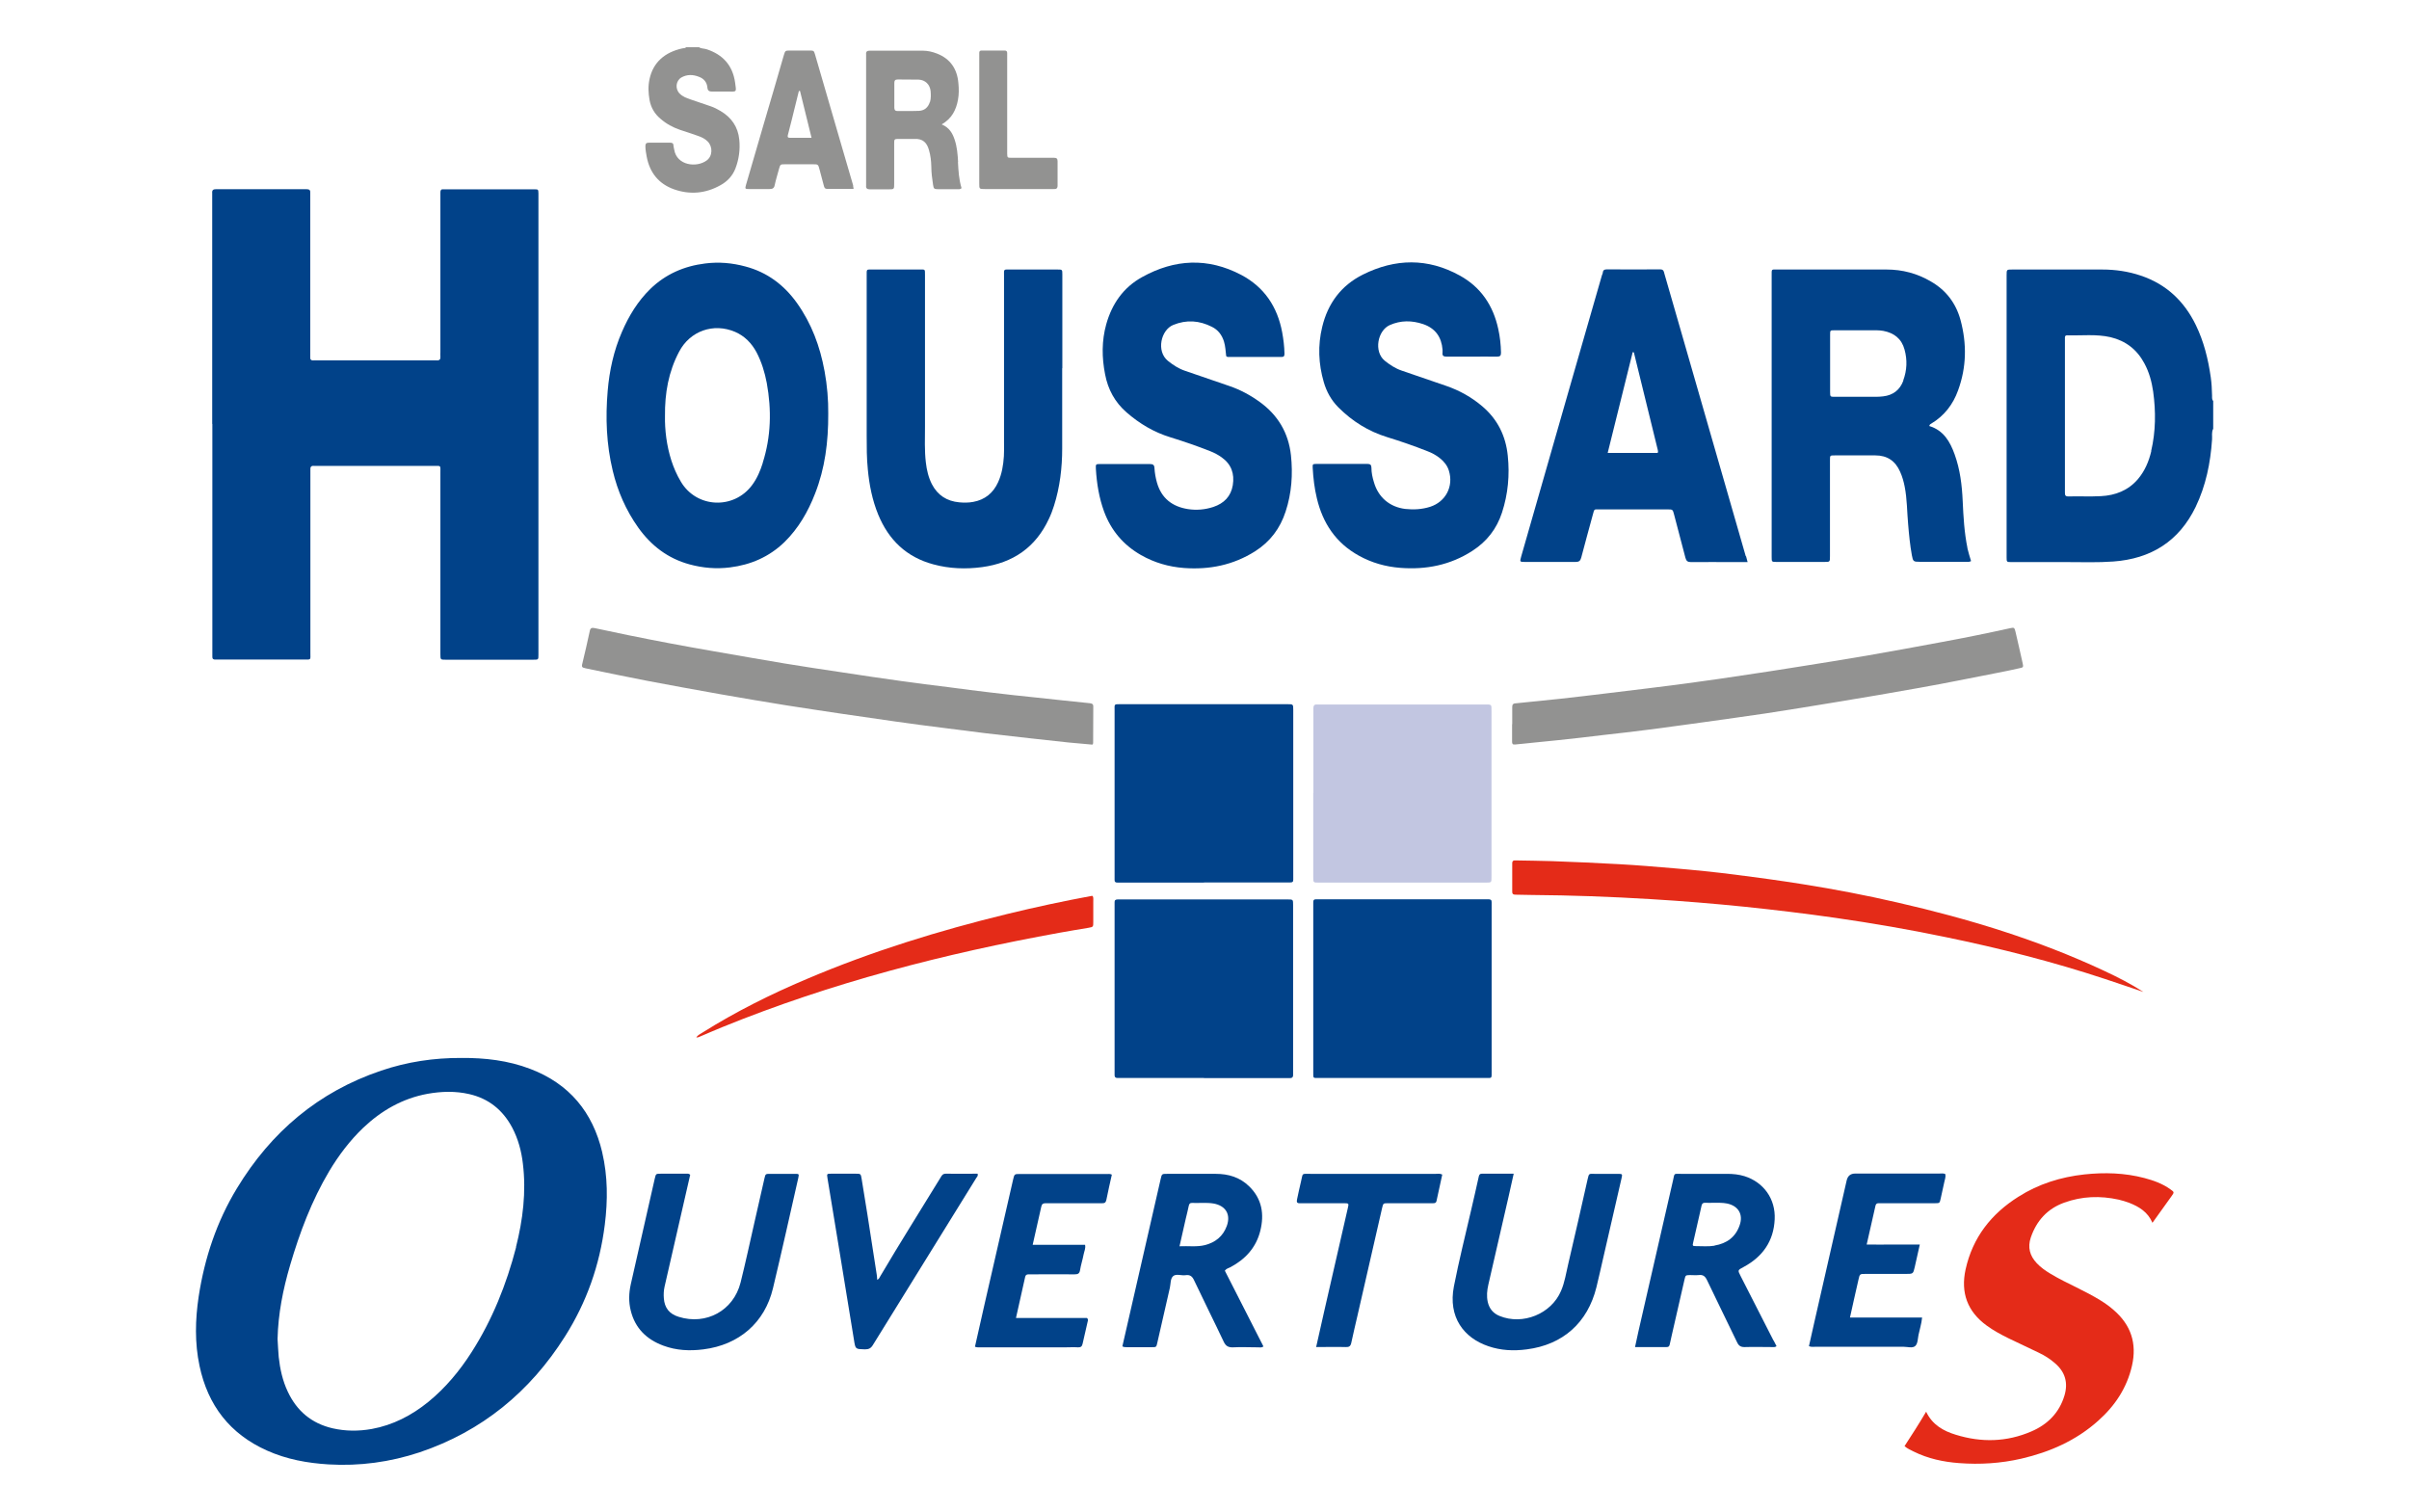<?xml version="1.0" encoding="UTF-8"?>
<svg id="Calque_3" data-name="Calque 3" xmlns="http://www.w3.org/2000/svg" viewBox="0 0 167.33 105">
  <defs>
    <style>
      .cls-1 {
        fill: #e42b18;
      }

      .cls-2 {
        fill: #014289;
      }

      .cls-3 {
        fill: #929291;
      }

      .cls-4 {
        fill: #c2c6e1;
      }
    </style>
  </defs>
  <path class="cls-3" d="M48.54,3.27c.16,.12,.36,.09,.54,.15,1.13,.37,1.81,1.12,1.98,2.31,.1,.71,.13,.63-.54,.63-.35,0-.7,0-1.05,0-.19,0-.31-.05-.33-.25-.03-.39-.24-.65-.6-.78-.41-.16-.82-.17-1.21,.05-.39,.23-.45,.79-.12,1.12,.21,.21,.47,.31,.74,.4,.47,.16,.94,.32,1.41,.48,.24,.08,.47,.2,.69,.33,.76,.45,1.21,1.1,1.3,1.98,.07,.69-.02,1.37-.27,2.02-.2,.51-.56,.89-1.03,1.15-1.03,.58-2.12,.68-3.23,.29-1.07-.38-1.69-1.16-1.9-2.27-.04-.24-.09-.47-.09-.72,0-.17,.05-.25,.23-.25,.5,0,1,0,1.49,0,.14,0,.23,.04,.23,.2,0,.09,.04,.18,.05,.28,.18,1.11,1.55,1.27,2.25,.76,.42-.3,.44-.95,.08-1.32-.19-.2-.44-.31-.7-.4-.4-.15-.82-.27-1.22-.41-.5-.17-.96-.42-1.36-.77-.41-.34-.66-.77-.76-1.29-.09-.5-.11-.99,0-1.48,.25-1.15,1.05-1.85,2.28-2.12,.09-.02,.19,0,.26-.08h.89Z"/>
  <path class="cls-2" d="M14.74,29.45c0-5.24,0-10.48,0-15.72,0-.11,0-.22,0-.32-.02-.22,.08-.27,.28-.27,2.09,0,4.18,0,6.26,0,.22,0,.29,.07,.27,.28,0,.09,0,.19,0,.28,0,3.6,0,7.19,0,10.79,0,.09,0,.19,0,.28-.02,.19,.04,.28,.25,.26,.08,0,.16,0,.24,0,2.69,0,5.39,0,8.08,0,.07,0,.14,0,.2,0,.22,.02,.29-.08,.27-.28-.01-.09,0-.19,0-.28,0-3.61,0-7.22,0-10.83,0-.09,0-.19,0-.28,0-.15,.05-.23,.21-.21,.03,0,.05,0,.08,0,2.07,0,4.15,0,6.22,0,.29,0,.29,0,.3,.28,0,.07,0,.13,0,.2,0,10.57,0,21.15,0,31.72,0,.04,0,.08,0,.12,0,.35,0,.35-.35,.35-2.03,0-4.07,0-6.1,0-.35,0-.36,0-.36-.39,0-4.19,0-8.38,0-12.57,0-.57,.07-.5-.48-.5-2.69,0-5.39,0-8.08,0-.07,0-.14,0-.2,0-.22-.03-.29,.08-.27,.28,0,.09,0,.19,0,.28,0,4.15,0,8.3,0,12.44,0,.49,.07,.45-.45,.45-1.97,0-3.93,0-5.9,0-.08,0-.16,0-.24,0-.15,.01-.23-.05-.22-.21,0-.11,0-.22,0-.32,0-5.28,0-10.56,0-15.84Z"/>
  <path class="cls-2" d="M102.21,24.77c-.58,0-1.16,0-1.74,0-.21,0-.3-.07-.27-.28,0-.07,0-.13,0-.2-.07-.88-.5-1.49-1.35-1.78-.78-.26-1.55-.27-2.32,.07-.84,.38-1.12,1.83-.35,2.47,.36,.29,.74,.54,1.18,.69,1.03,.35,2.06,.7,3.09,1.06,.93,.32,1.77,.79,2.51,1.42,1.06,.9,1.63,2.05,1.77,3.43,.14,1.34,.02,2.66-.4,3.95-.37,1.13-1.05,2.01-2.06,2.66-1.53,.99-3.22,1.32-5.01,1.18-1.02-.08-1.98-.35-2.88-.85-1.59-.88-2.5-2.25-2.91-3.98-.17-.7-.25-1.4-.29-2.12-.01-.26,0-.26,.27-.27,1.17,0,2.34,0,3.52,0,.21,0,.29,.07,.29,.27,0,.34,.07,.67,.17,.99,.3,1.06,1.1,1.74,2.19,1.87,.58,.06,1.15,.03,1.72-.15,1.08-.35,1.64-1.42,1.3-2.51-.11-.36-.34-.64-.63-.87-.26-.21-.56-.37-.88-.49-.91-.36-1.84-.68-2.78-.97-1.3-.4-2.42-1.1-3.38-2.06-.5-.5-.83-1.1-1.02-1.76-.37-1.27-.42-2.55-.11-3.83,.39-1.63,1.31-2.88,2.83-3.64,2.25-1.12,4.5-1.16,6.73,.07,1.47,.81,2.32,2.09,2.67,3.71,.12,.54,.18,1.09,.19,1.64,0,.2-.05,.28-.27,.28-.59-.01-1.19,0-1.78,0Z"/>
  <path class="cls-2" d="M85.17,24.72c-.04-.33-.05-.66-.15-.99-.14-.46-.41-.82-.84-1.03-.87-.44-1.76-.51-2.69-.13-.85,.35-1.19,1.82-.37,2.49,.36,.29,.74,.54,1.18,.69,1.03,.35,2.06,.7,3.09,1.06,.76,.26,1.45,.63,2.1,1.1,1.28,.92,2.01,2.16,2.18,3.71,.14,1.32,.05,2.64-.37,3.91-.38,1.17-1.07,2.09-2.12,2.76-1.52,.96-3.17,1.29-4.94,1.16-1.06-.08-2.06-.37-2.99-.9-1.22-.7-2.07-1.7-2.56-3.02-.35-.96-.51-1.95-.57-2.96-.02-.34,0-.34,.31-.34,1.15,0,2.29,0,3.44,0,.22,0,.31,.06,.32,.29,.02,.33,.08,.67,.17,.99,.31,1.1,1.07,1.68,2.16,1.85,.59,.09,1.18,.04,1.76-.15,.74-.25,1.22-.73,1.35-1.51,.13-.8-.1-1.46-.78-1.94-.24-.17-.5-.31-.78-.42-.91-.36-1.84-.68-2.78-.97-1.14-.35-2.13-.94-3.03-1.72-.82-.71-1.3-1.6-1.5-2.65-.23-1.17-.24-2.33,.08-3.48,.4-1.42,1.19-2.56,2.5-3.28,2.26-1.25,4.56-1.36,6.87-.15,1.61,.85,2.52,2.22,2.85,3.99,.09,.49,.15,.98,.16,1.48,0,.14-.02,.23-.19,.23-1.25,0-2.51,0-3.76,0-.02,0-.05-.02-.08-.04Z"/>
  <path class="cls-2" d="M73.78,25.57c0,1.86,0,3.72,0,5.58,0,1.35-.16,2.69-.57,3.98-.1,.31-.21,.61-.35,.9-.92,1.99-2.5,3.07-4.65,3.36-1.13,.15-2.26,.11-3.37-.19-1.87-.5-3.11-1.69-3.84-3.46-.41-1-.62-2.06-.72-3.13-.08-.78-.08-1.56-.08-2.34,0-3.7,0-7.41,0-11.11,0-.49-.04-.44,.43-.44,1.08,0,2.16,0,3.23,0,.41,0,.39-.05,.39,.39,0,3.5,0,7,0,10.51,0,.83-.04,1.67,.06,2.5,.06,.52,.18,1.04,.42,1.51,.4,.77,1.04,1.18,1.9,1.26,.32,.03,.65,.03,.97-.03,.82-.15,1.39-.62,1.73-1.37,.26-.57,.36-1.18,.4-1.8,.02-.3,.01-.59,.01-.89,0-3.87,0-7.73,0-11.6,0-.54-.06-.48,.47-.48,1.08,0,2.16,0,3.23,0,.35,0,.35,0,.35,.35,0,2.17,0,4.34,0,6.51h0Z"/>
  <path class="cls-2" d="M83.63,74.87c-1.91,0-3.82,0-5.74,0-.09,0-.19,0-.28,0-.14,0-.19-.07-.19-.2,0-.07,0-.13,0-.2,0-3.86,0-7.73,0-11.59,0-.07,0-.13,0-.2-.01-.16,.07-.21,.22-.21,.09,0,.19,0,.28,0,3.81,0,7.62,0,11.43,0,.03,0,.05,0,.08,0,.39,0,.39,0,.39,.4,0,3.68,0,7.35,0,11.03,0,.24,0,.49,0,.73,.01,.2-.08,.26-.26,.25-.11,0-.22,0-.32,0-1.87,0-3.74,0-5.62,0Z"/>
  <path class="cls-2" d="M83.63,61.3c-1.91,0-3.82,0-5.74,0-.09,0-.19,0-.28,0-.13,0-.2-.05-.19-.19,0-.08,0-.16,0-.24,0-3.84,0-7.67,0-11.51,0-.48-.06-.45,.46-.45,3.82,0,7.65,0,11.47,0,.03,0,.05,0,.08,0,.39,0,.4,0,.4,.39,0,3.86,0,7.73,0,11.59,0,.07,0,.13,0,.2,.01,.16-.07,.21-.22,.2-.09,0-.19,0-.28,0-1.9,0-3.8,0-5.7,0Z"/>
  <path class="cls-2" d="M97.45,62.46c1.89,0,3.77,0,5.66,0,.09,0,.19,0,.28,0,.15,0,.23,.05,.22,.21,0,.08,0,.16,0,.24,0,3.83,0,7.65,0,11.48,0,.55,.05,.48-.47,.48-3.83,0-7.65,0-11.48,0-.48,0-.44,.06-.44-.43,0-3.85,0-7.7,0-11.56,0-.07,0-.14,0-.2-.01-.15,.05-.23,.21-.22,.09,0,.19,0,.28,0,1.91,0,3.83,0,5.74,0Z"/>
  <path class="cls-4" d="M91.23,55.08c0-1.87,0-3.74,0-5.62,0-.09,0-.19,0-.28,0-.16,.06-.26,.23-.25,.09,0,.19,0,.28,0,3.79,0,7.57,0,11.36,0,.54,0,.5-.03,.5,.51,0,3.78,0,7.57,0,11.35,0,.55,.04,.51-.5,.51-3.79,0-7.57,0-11.36,0-.05,0-.11,0-.16,0-.35,0-.36,0-.36-.36,0-1.95,0-3.91,0-5.86Z"/>
  <path class="cls-1" d="M132.29,100.44c.51-.78,1.01-1.56,1.5-2.39,.43,.91,1.2,1.34,2.06,1.6,1.77,.55,3.54,.51,5.25-.23,1.12-.48,1.94-1.29,2.3-2.5,.26-.88,.05-1.62-.64-2.22-.35-.31-.73-.55-1.15-.75-.69-.34-1.39-.65-2.08-.99-.53-.26-1.05-.54-1.53-.89-1.35-.98-1.82-2.29-1.47-3.9,.49-2.22,1.78-3.86,3.67-5.05,1.4-.89,2.94-1.37,4.58-1.55,1.4-.15,2.8-.11,4.17,.25,.64,.17,1.26,.39,1.8,.78,.29,.2,.28,.21,.08,.49-.43,.6-.86,1.2-1.32,1.84-.32-.75-.93-1.12-1.62-1.39-.24-.09-.48-.16-.73-.22-1.28-.28-2.54-.24-3.78,.21-1.16,.42-1.92,1.25-2.32,2.42-.23,.68-.07,1.27,.41,1.78,.28,.3,.61,.53,.96,.74,.58,.35,1.18,.64,1.79,.94,.58,.29,1.15,.58,1.7,.92,.32,.2,.63,.42,.91,.67,1.19,1.03,1.61,2.31,1.26,3.85-.35,1.54-1.18,2.79-2.35,3.83-1.53,1.37-3.35,2.17-5.33,2.63-1.43,.33-2.88,.42-4.33,.31-1.09-.08-2.16-.31-3.15-.8-.22-.11-.44-.2-.64-.38Z"/>
  <path class="cls-3" d="M75.89,51.72c-.55-.05-1.11-.1-1.67-.15-.88-.09-1.76-.19-2.65-.29-1.03-.12-2.06-.23-3.09-.35-.97-.12-1.95-.25-2.92-.37-1.11-.14-2.21-.28-3.32-.44-1.22-.17-2.45-.35-3.67-.53-1.32-.2-2.63-.39-3.95-.6-1.53-.25-3.05-.5-4.57-.77-1.69-.3-3.39-.61-5.08-.93-1.4-.27-2.79-.56-4.19-.85-.07-.01-.13-.03-.2-.05-.13-.02-.18-.08-.15-.22,.19-.78,.37-1.57,.54-2.36,.05-.24,.19-.21,.36-.18,.78,.16,1.55,.33,2.33,.49,1.96,.4,3.93,.77,5.9,1.11,1.64,.28,3.28,.58,4.93,.85,1.31,.22,2.63,.41,3.95,.61,1.38,.21,2.76,.42,4.15,.61,1.1,.16,2.21,.29,3.32,.43,.97,.13,1.95,.26,2.92,.37,1.05,.13,2.11,.24,3.17,.35,1.23,.13,2.46,.27,3.69,.39,.16,.02,.25,.05,.25,.23,0,.85,0,1.7-.01,2.55,0,.02-.02,.05-.05,.1Z"/>
  <path class="cls-3" d="M105.04,50.3c0-.39,0-.78,0-1.17,0-.17,.03-.27,.24-.28,1.04-.1,2.09-.21,3.13-.32,1.06-.12,2.11-.24,3.16-.37,.93-.11,1.87-.23,2.8-.34,1.13-.14,2.27-.28,3.4-.44,1.07-.14,2.13-.3,3.19-.46,1.34-.2,2.69-.4,4.03-.62,1.55-.25,3.11-.49,4.66-.76,1.7-.29,3.39-.61,5.08-.92,1.64-.3,3.27-.63,4.9-.99,.27-.06,.29-.04,.36,.22,.18,.75,.34,1.49,.51,2.24,.05,.24,.04,.27-.22,.32-.53,.12-1.05,.23-1.58,.33-1.78,.35-3.56,.71-5.35,1.03-1.94,.35-3.89,.68-5.84,1-1.62,.27-3.24,.53-4.86,.78-1.41,.21-2.82,.4-4.23,.6-1.33,.18-2.66,.37-4,.54-.99,.13-1.98,.24-2.96,.35-1.08,.13-2.16,.26-3.25,.37-.99,.11-1.98,.19-2.97,.3-.18,.02-.21-.06-.21-.2,0-.4,0-.81,0-1.21Z"/>
  <path class="cls-1" d="M148.86,68.89c-.88-.3-1.75-.6-2.63-.89-3.63-1.2-7.33-2.14-11.07-2.91-2.54-.53-5.1-.97-7.67-1.34-2.09-.3-4.19-.55-6.29-.77-2.17-.22-4.34-.4-6.52-.53-2.77-.17-5.54-.27-8.32-.29-.36,0-.73-.02-1.09-.02-.17,0-.24-.06-.23-.23,0-.65,0-1.29,0-1.94,0-.19,.09-.22,.25-.21,.83,.02,1.67,.02,2.51,.05,1.55,.06,3.1,.12,4.64,.21,1.29,.07,2.58,.18,3.87,.29,1.41,.12,2.81,.26,4.22,.44,1.56,.2,3.12,.41,4.68,.66,2.21,.35,4.4,.77,6.57,1.27,4.95,1.13,9.79,2.6,14.4,4.76,.92,.43,1.84,.9,2.69,1.45Z"/>
  <path class="cls-2" d="M105.14,81.53c-.13,.57-.24,1.09-.36,1.61-.47,2.03-.94,4.06-1.4,6.09-.09,.4-.13,.79-.04,1.2,.11,.47,.38,.79,.82,.97,1.61,.66,3.59-.14,4.27-1.74,.26-.6,.35-1.24,.5-1.87,.46-1.97,.91-3.93,1.35-5.9,.09-.42,.11-.36,.48-.36,.54,0,1.08,0,1.62,0,.32,0,.32,.01,.25,.32-.41,1.78-.82,3.57-1.23,5.35-.17,.73-.33,1.47-.51,2.2-.61,2.47-2.33,4-4.84,4.32-.91,.12-1.8,.08-2.67-.22-1.69-.57-2.81-2.01-2.39-4.16,.35-1.78,.79-3.54,1.2-5.31,.17-.75,.35-1.49,.51-2.24,.03-.13,.04-.27,.23-.27,.72,0,1.45,0,2.21,0Z"/>
  <path class="cls-2" d="M47.94,81.6c-.14,.6-.28,1.21-.42,1.83-.45,1.98-.9,3.96-1.36,5.94-.06,.27-.07,.53-.05,.8,.05,.67,.38,1.09,1.03,1.29,1.91,.6,3.81-.43,4.3-2.38,.35-1.4,.65-2.8,.97-4.21,.23-1.01,.46-2.02,.69-3.03,.07-.31,.08-.31,.4-.31,.57,0,1.13,0,1.7,0,.3,0,.31,0,.25,.28-.58,2.56-1.15,5.12-1.76,7.67-.57,2.39-2.36,3.93-4.83,4.24-.95,.12-1.88,.08-2.79-.26-1.16-.43-1.96-1.21-2.26-2.44-.15-.6-.13-1.2,0-1.8,.55-2.45,1.11-4.91,1.67-7.36,.08-.34,.08-.34,.42-.34,.58,0,1.16,0,1.74,0,.09,0,.19-.03,.3,.07Z"/>
  <path class="cls-2" d="M77.23,81.58c-.13,.6-.27,1.17-.38,1.75-.04,.18-.11,.25-.29,.24-.54,0-1.08,0-1.62,0-.77,0-1.54,0-2.3,0-.17,0-.27,.04-.31,.23-.19,.87-.39,1.73-.6,2.66,.43,0,.82,0,1.22,0,.4,0,.81,0,1.21,0h1.21c.05,.25-.06,.45-.1,.66-.07,.37-.19,.73-.25,1.1-.04,.24-.15,.29-.38,.29-.97-.01-1.94,0-2.91,0-.09,0-.19,0-.28,0-.13,0-.21,.04-.24,.17-.21,.94-.42,1.88-.64,2.86h4.93c.1,.09,.07,.17,.05,.25-.11,.51-.24,1.02-.35,1.53-.04,.19-.12,.27-.32,.26-.3-.02-.59,0-.89,0-1.94,0-3.88,0-5.82,0-.15,0-.29,.02-.45-.04,.22-.96,.43-1.92,.65-2.88,.66-2.91,1.33-5.82,2-8.73,.09-.38,.09-.39,.46-.39,2.02,0,4.04,0,6.06,0,.11,0,.22-.02,.35,.05Z"/>
  <path class="cls-2" d="M135.12,81.56c.05,.19-.04,.37-.07,.55-.08,.38-.16,.76-.25,1.14-.07,.31-.07,.32-.39,.32-1.21,0-2.42,0-3.64,0-.09,0-.19,0-.28,0-.13,0-.19,.05-.22,.18-.2,.88-.4,1.75-.61,2.69,.64,.01,1.23,0,1.83,0,.6,0,1.21,0,1.86,0-.12,.55-.24,1.05-.35,1.56-.11,.48-.11,.48-.63,.48-.93,0-1.86,0-2.79,0-.4,0-.4,0-.49,.4-.2,.86-.39,1.73-.59,2.63h5.01c-.04,.43-.17,.82-.25,1.21-.05,.26-.05,.6-.22,.76-.19,.18-.54,.06-.82,.06-2.03,0-4.07,0-6.1,0-.15,0-.3,.03-.47-.04,.12-.52,.23-1.04,.35-1.56,.76-3.32,1.51-6.63,2.27-9.95q.11-.48,.59-.48c1.94,0,3.88,0,5.82,0,.15,0,.3-.03,.44,.03Z"/>
  <path class="cls-2" d="M60.93,88.89c.14-.06,.16-.16,.21-.24,1.36-2.31,2.79-4.57,4.19-6.86,.08-.14,.15-.27,.36-.27,.74,.01,1.48,0,2.21,0,.06,.14-.04,.22-.09,.3-2.39,3.87-4.79,7.73-7.18,11.6-.14,.23-.29,.3-.55,.3-.66-.02-.66,0-.76-.64-.61-3.74-1.22-7.49-1.84-11.23-.05-.33-.06-.33,.28-.33,.55,0,1.1,0,1.66,0,.37,0,.37,0,.43,.36,.13,.82,.27,1.65,.4,2.47,.22,1.4,.43,2.79,.65,4.19,.02,.11,.02,.21,.03,.34Z"/>
  <path class="cls-2" d="M91.42,93.56c.2-.88,.38-1.7,.57-2.53,.54-2.37,1.09-4.75,1.63-7.12,.08-.33,.07-.34-.27-.34-.93,0-1.86,0-2.79,0-.09,0-.19,0-.28,0-.2,.01-.22-.09-.19-.25,.09-.41,.17-.82,.27-1.22,.17-.65-.02-.57,.71-.57,2.88,0,5.77,0,8.65,0,.14,0,.29-.04,.46,.05-.13,.61-.27,1.22-.4,1.84-.03,.14-.13,.15-.25,.15-.24,0-.48,0-.73,0-.79,0-1.59,0-2.38,0-.34,0-.34,0-.42,.34-.57,2.49-1.14,4.98-1.71,7.47-.14,.63-.3,1.26-.43,1.89-.05,.23-.15,.3-.38,.29-.67-.02-1.34,0-2.08,0Z"/>
  <path class="cls-1" d="M48.37,72.04c.12-.16,.28-.23,.42-.32,2.31-1.45,4.73-2.66,7.24-3.72,4.51-1.92,9.18-3.36,13.94-4.52,1.93-.47,3.88-.89,5.83-1.25,.03,0,.05,0,.1,0,.07,.13,.03,.28,.04,.42,0,.46,0,.92,0,1.37,0,.36,0,.36-.33,.42-.66,.11-1.33,.22-1.99,.34-8.02,1.45-15.88,3.48-23.45,6.56-.52,.21-1.04,.44-1.56,.66-.07,.03-.14,.07-.25,.05Z"/>
  <path class="cls-3" d="M68.02,8.3c0-1.44,0-2.88,0-4.32,0-.11,0-.22,0-.32,0-.1,.06-.15,.15-.15,.54,0,1.08,0,1.62,0,.12,0,.17,.06,.17,.18,0,.11,0,.22,0,.32,0,2.13,0,4.25,0,6.38,0,.09,0,.19,0,.28,.01,.28,.01,.29,.3,.29,.73,0,1.45,0,2.18,0,.26,0,.51,0,.77,0,.17,0,.25,.05,.25,.23,0,.57,0,1.13,0,1.7,0,.21-.1,.25-.27,.24-.38,0-.75,0-1.13,0-1.21,0-2.42,0-3.64,0-.4,0-.4,0-.4-.39,0-1.48,0-2.96,0-4.44Z"/>
  <path class="cls-2" d="M153.72,27.84c-.1-.12-.06-.26-.07-.39-.01-.42-.03-.83-.09-1.25-.18-1.26-.48-2.48-1.04-3.63-.81-1.66-2.06-2.84-3.83-3.43-.86-.29-1.76-.42-2.66-.42-2.09,0-4.18,0-6.26,0-.39,0-.39,0-.39,.4,0,.04,0,.08,0,.12v19.27c0,.07,0,.13,0,.2,0,.32,0,.33,.34,.33,1.28,0,2.56,0,3.84,0,1.08,0,2.16,.04,3.23-.04,2.62-.19,4.56-1.4,5.72-3.79,.71-1.48,1.03-3.05,1.14-4.68,.02-.25-.05-.51,.08-.75v-1.94Zm-4.29,3.49c-.17,.72-.45,1.38-.93,1.95-.67,.78-1.56,1.13-2.57,1.18-.75,.04-1.51,0-2.26,.02-.22,0-.24-.09-.24-.27,0-1.12,0-2.23,0-3.35,0-.66,0-1.32,0-1.98,0-1.71,0-3.42,0-5.13,0-.11,0-.22,0-.32,0-.1,.06-.14,.15-.14,1.01,.03,2.02-.1,3.02,.13,1.05,.25,1.84,.86,2.35,1.82,.33,.61,.51,1.27,.61,1.96,.19,1.38,.18,2.77-.14,4.13Z"/>
  <path class="cls-2" d="M41.83,80.03c-.66-2.79-2.29-4.76-5-5.79-1.54-.59-3.16-.77-4.76-.76-1.94-.01-3.79,.27-5.59,.88-4.36,1.47-7.65,4.26-10.02,8.17-1.41,2.32-2.25,4.85-2.66,7.52-.24,1.61-.28,3.22,.06,4.82,.58,2.74,2.11,4.73,4.69,5.88,1.36,.61,2.8,.87,4.27,.96,2.16,.13,4.28-.16,6.33-.84,4.33-1.46,7.66-4.2,10.09-8.04,1.51-2.38,2.42-4.97,2.77-7.77,.21-1.68,.21-3.36-.18-5.02Zm-5.98,6.59c-.67,2.58-1.65,5.04-3.09,7.29-.83,1.3-1.81,2.48-3.01,3.46-1.16,.94-2.45,1.61-3.93,1.88-.91,.16-1.82,.16-2.73-.05-1.45-.34-2.47-1.2-3.1-2.54-.36-.76-.54-1.58-.63-2.41-.04-.41-.05-.83-.08-1.25,.04-1.75,.38-3.45,.87-5.12,.67-2.28,1.5-4.49,2.72-6.54,.66-1.1,1.43-2.12,2.36-3.01,1.27-1.2,2.73-2.04,4.47-2.36,.96-.17,1.93-.2,2.89,.02,1.36,.31,2.34,1.11,2.99,2.33,.41,.78,.64,1.63,.74,2.5,.24,1.97,0,3.9-.48,5.8Z"/>
  <path class="cls-2" d="M136.66,38.06c-.22-1.07-.28-2.16-.33-3.25-.05-1.11-.18-2.2-.56-3.25-.32-.89-.77-1.67-1.76-1.97,.02-.12,.09-.14,.14-.17,.9-.54,1.51-1.33,1.86-2.31,.59-1.61,.61-3.24,.17-4.88-.32-1.17-1-2.07-2.06-2.68-.95-.56-1.98-.83-3.08-.83-2.51,0-5.01,0-7.52,0-.5,0-.46-.07-.46,.44,0,4.46,0,8.92,0,13.37,0,2.05,0,4.09,0,6.14,0,.36,0,.36,.35,.36,1.1,0,2.21,0,3.31,0,.39,0,.39,0,.39-.4,0-.26,0-.51,0-.77,0-1.97,0-3.93,0-5.9,0-.33,0-.33,.33-.33,.94,0,1.89,0,2.83,0,.81,0,1.38,.38,1.71,1.13,.15,.33,.25,.68,.32,1.04,.17,.86,.16,1.74,.24,2.61,.06,.72,.13,1.45,.26,2.16,.08,.43,.11,.45,.55,.45,1.06,0,2.13,0,3.19,0,.12,0,.24,.03,.37-.05-.09-.31-.19-.61-.26-.92Zm-4.45-11.63c-.24,.65-.71,1.02-1.41,1.1-.32,.04-.65,.03-.97,.03-.79,0-1.59,0-2.38,0-.32,0-.33,0-.33-.34,0-.66,0-1.32,0-1.98s0-1.32,0-1.98c0-.32,0-.32,.3-.32,.98,0,1.96,0,2.95,0,.15,0,.3,.02,.44,.04,.75,.14,1.28,.55,1.48,1.3,.2,.72,.17,1.44-.09,2.14Z"/>
  <path class="cls-2" d="M57.27,25.76c-.31-1.7-.9-3.29-1.91-4.71-.9-1.26-2.07-2.14-3.58-2.54-.92-.25-1.85-.33-2.8-.21-1.46,.18-2.75,.74-3.81,1.77-.87,.85-1.49,1.87-1.97,2.98-.57,1.31-.87,2.68-.99,4.1-.16,1.86-.09,3.71,.35,5.54,.34,1.43,.92,2.75,1.77,3.95,.9,1.26,2.06,2.15,3.57,2.56,.92,.25,1.85,.33,2.8,.21,1.45-.18,2.72-.73,3.78-1.75,.98-.96,1.65-2.12,2.14-3.39,.68-1.74,.92-3.56,.91-5.55,.01-.91-.07-1.94-.26-2.97Zm-4.29,6.4c-.17,.54-.39,1.06-.73,1.52-1.27,1.73-3.87,1.62-4.96-.23-.56-.94-.86-1.97-1.01-3.04-.07-.52-.1-1.04-.09-1.49-.02-1.63,.25-3.11,.98-4.49,.76-1.45,2.39-2.02,3.89-1.38,.67,.29,1.15,.79,1.49,1.42,.35,.67,.57,1.39,.71,2.13,.34,1.87,.3,3.72-.28,5.54Z"/>
  <path class="cls-2" d="M121.26,38.63c-1.48-5.13-2.95-10.26-4.43-15.39-.41-1.41-.81-2.82-1.22-4.23-.04-.15-.05-.3-.29-.3-1.24,.01-2.48,0-3.72,0-.17,0-.25,.06-.27,.22,0,.07-.04,.13-.06,.19-.74,2.58-1.49,5.17-2.23,7.75-1.13,3.93-2.26,7.86-3.38,11.79-.1,.36-.1,.37,.26,.37,1.17,0,2.34,0,3.52,0,.23,0,.33-.07,.39-.29,.26-1,.54-2,.81-3,.11-.41,.08-.36,.45-.36,1.58,0,3.15,0,4.73,0,.36,0,.37,0,.46,.35,.26,1,.53,2,.79,3.01,.06,.22,.15,.3,.38,.3,1-.01,1.99,0,2.99,0h.95c-.05-.18-.08-.29-.11-.41Zm-6.12-7.17h-3.47c.58-2.35,1.16-4.67,1.74-7.01,.04,.05,0,0,.05,.02,.01,0,.03,0,.03,.01,.55,2.26,1.11,4.51,1.66,6.77,.02,.06,.03,.13-.01,.21Z"/>
  <path class="cls-2" d="M85.09,88.24c.1-.13,.24-.16,.36-.22,1.05-.55,1.8-1.37,2.09-2.53,.29-1.16,.12-2.22-.77-3.09-.64-.63-1.44-.87-2.32-.87-1.13,0-2.26,0-3.39,0-.35,0-.36,0-.44,.36-.75,3.28-1.5,6.55-2.25,9.83-.14,.6-.27,1.2-.41,1.79,.11,.07,.21,.05,.3,.06,.58,0,1.16,0,1.74,0,.32,0,.32,0,.39-.32,.29-1.27,.58-2.54,.87-3.81,.06-.27,.03-.63,.22-.8,.21-.19,.57-.03,.86-.07,.32-.05,.48,.08,.61,.37,.67,1.42,1.38,2.83,2.05,4.25,.14,.3,.32,.4,.64,.39,.58-.03,1.16,0,1.74,0,.12,0,.24,.04,.38-.06-.89-1.75-1.79-3.51-2.68-5.26Zm-1.4-1.76c-.56,.14-1.14,.05-1.76,.08,.15-.67,.29-1.28,.43-1.9,.07-.3,.15-.6,.21-.9,.03-.14,.08-.22,.23-.21,.5,.02,1-.04,1.49,.04,.85,.15,1.22,.76,.92,1.57-.26,.71-.8,1.14-1.52,1.32Z"/>
  <path class="cls-2" d="M123.19,93.11c-.76-1.5-1.53-2.99-2.29-4.49-.21-.41-.2-.4,.21-.62,1.32-.71,2.09-1.79,2.16-3.31,.07-1.41-.76-2.58-2.1-3-.39-.12-.79-.16-1.2-.16-1.06,0-2.13,0-3.19,0-.55,0-.45-.07-.57,.45-.73,3.16-1.45,6.32-2.17,9.47-.16,.68-.31,1.36-.47,2.11,.77,0,1.48,0,2.19,0,.13,0,.19-.04,.22-.18,.04-.21,.1-.42,.14-.63,.3-1.3,.59-2.6,.89-3.89,.07-.29,.07-.29,.37-.3,.2,0,.41,.02,.61,0,.3-.04,.45,.08,.58,.35,.69,1.45,1.4,2.88,2.09,4.32,.12,.26,.28,.34,.55,.33,.62-.02,1.24,0,1.86,0,.1,0,.21,.03,.33-.06-.07-.13-.13-.26-.2-.39Zm-4.09-6.59c-.43,.07-.86,.03-1.29,.03-.24,0-.26-.02-.2-.26,.14-.62,.28-1.23,.42-1.84,.05-.24,.11-.47,.16-.71,.03-.14,.1-.21,.25-.2,.2,.01,.4,0,.6,0,.31,0,.62-.01,.92,.05,.78,.16,1.14,.75,.88,1.5-.28,.83-.9,1.28-1.75,1.42Z"/>
  <path class="cls-3" d="M66.55,11.25c-.03-.52-.07-1.05-.24-1.55-.15-.45-.37-.84-.9-1.06,.7-.4,1-1,1.13-1.7,.07-.38,.07-.77,.03-1.16-.08-.99-.56-1.7-1.49-2.06-.31-.12-.64-.2-.98-.2-.92,0-1.83,0-2.75,0-.31,0-.62,0-.93,0-.18,0-.28,.05-.26,.25,0,.08,0,.16,0,.24,0,2.88,0,5.76,0,8.64,0,.08,0,.16,0,.24-.02,.19,.07,.26,.26,.26,.43,0,.86,0,1.29,0,.4,0,.4,0,.4-.4,0-.3,0-.59,0-.89,0-.62,0-1.24,0-1.86,0-.35,0-.35,.36-.35,.35,0,.7,.01,1.05,0,.59-.03,.86,.27,1,.75,.12,.39,.16,.79,.17,1.19,0,.42,.06,.83,.12,1.24,.04,.29,.08,.31,.37,.31,.43,0,.86,0,1.29,0,.1,0,.21,.03,.32-.07-.18-.59-.22-1.2-.25-1.82Zm-1.96-4.17c-.12,.38-.37,.6-.76,.62-.5,.02-1,0-1.49,.01-.19,0-.22-.1-.22-.25,0-.28,0-.56,0-.85,0-.28,0-.57,0-.85,0-.17,.06-.24,.24-.24,.48,0,.97,0,1.45,.01,.46,.02,.78,.34,.83,.79,.02,.25,.03,.51-.04,.76Z"/>
  <path class="cls-3" d="M59.27,12.91c-.26-.89-.52-1.78-.78-2.67-.62-2.14-1.25-4.29-1.87-6.43-.09-.3-.09-.3-.42-.3-.43,0-.86,0-1.29,0-.37,0-.37,0-.47,.34-.46,1.59-.92,3.18-1.39,4.76-.41,1.41-.82,2.81-1.23,4.22-.08,.29-.07,.3,.22,.3,.47,0,.94,0,1.41,0,.2,0,.32-.05,.36-.27,.08-.38,.2-.75,.3-1.13,.09-.31,.09-.32,.41-.32,.65,0,1.29,0,1.94,0,.37,0,.37,0,.47,.38,.1,.38,.2,.75,.3,1.13,.03,.11,.07,.2,.21,.2,.6,0,1.21,0,1.85,0-.02-.13-.02-.18-.04-.23Zm-4.41-3.34c-.2,0-.15-.13-.12-.25,.17-.66,.34-1.32,.5-1.99,.08-.34,.17-.67,.25-1.01h.08c.26,1.07,.53,2.13,.8,3.25-.54,0-1.03,0-1.52,0Z"/>
</svg>